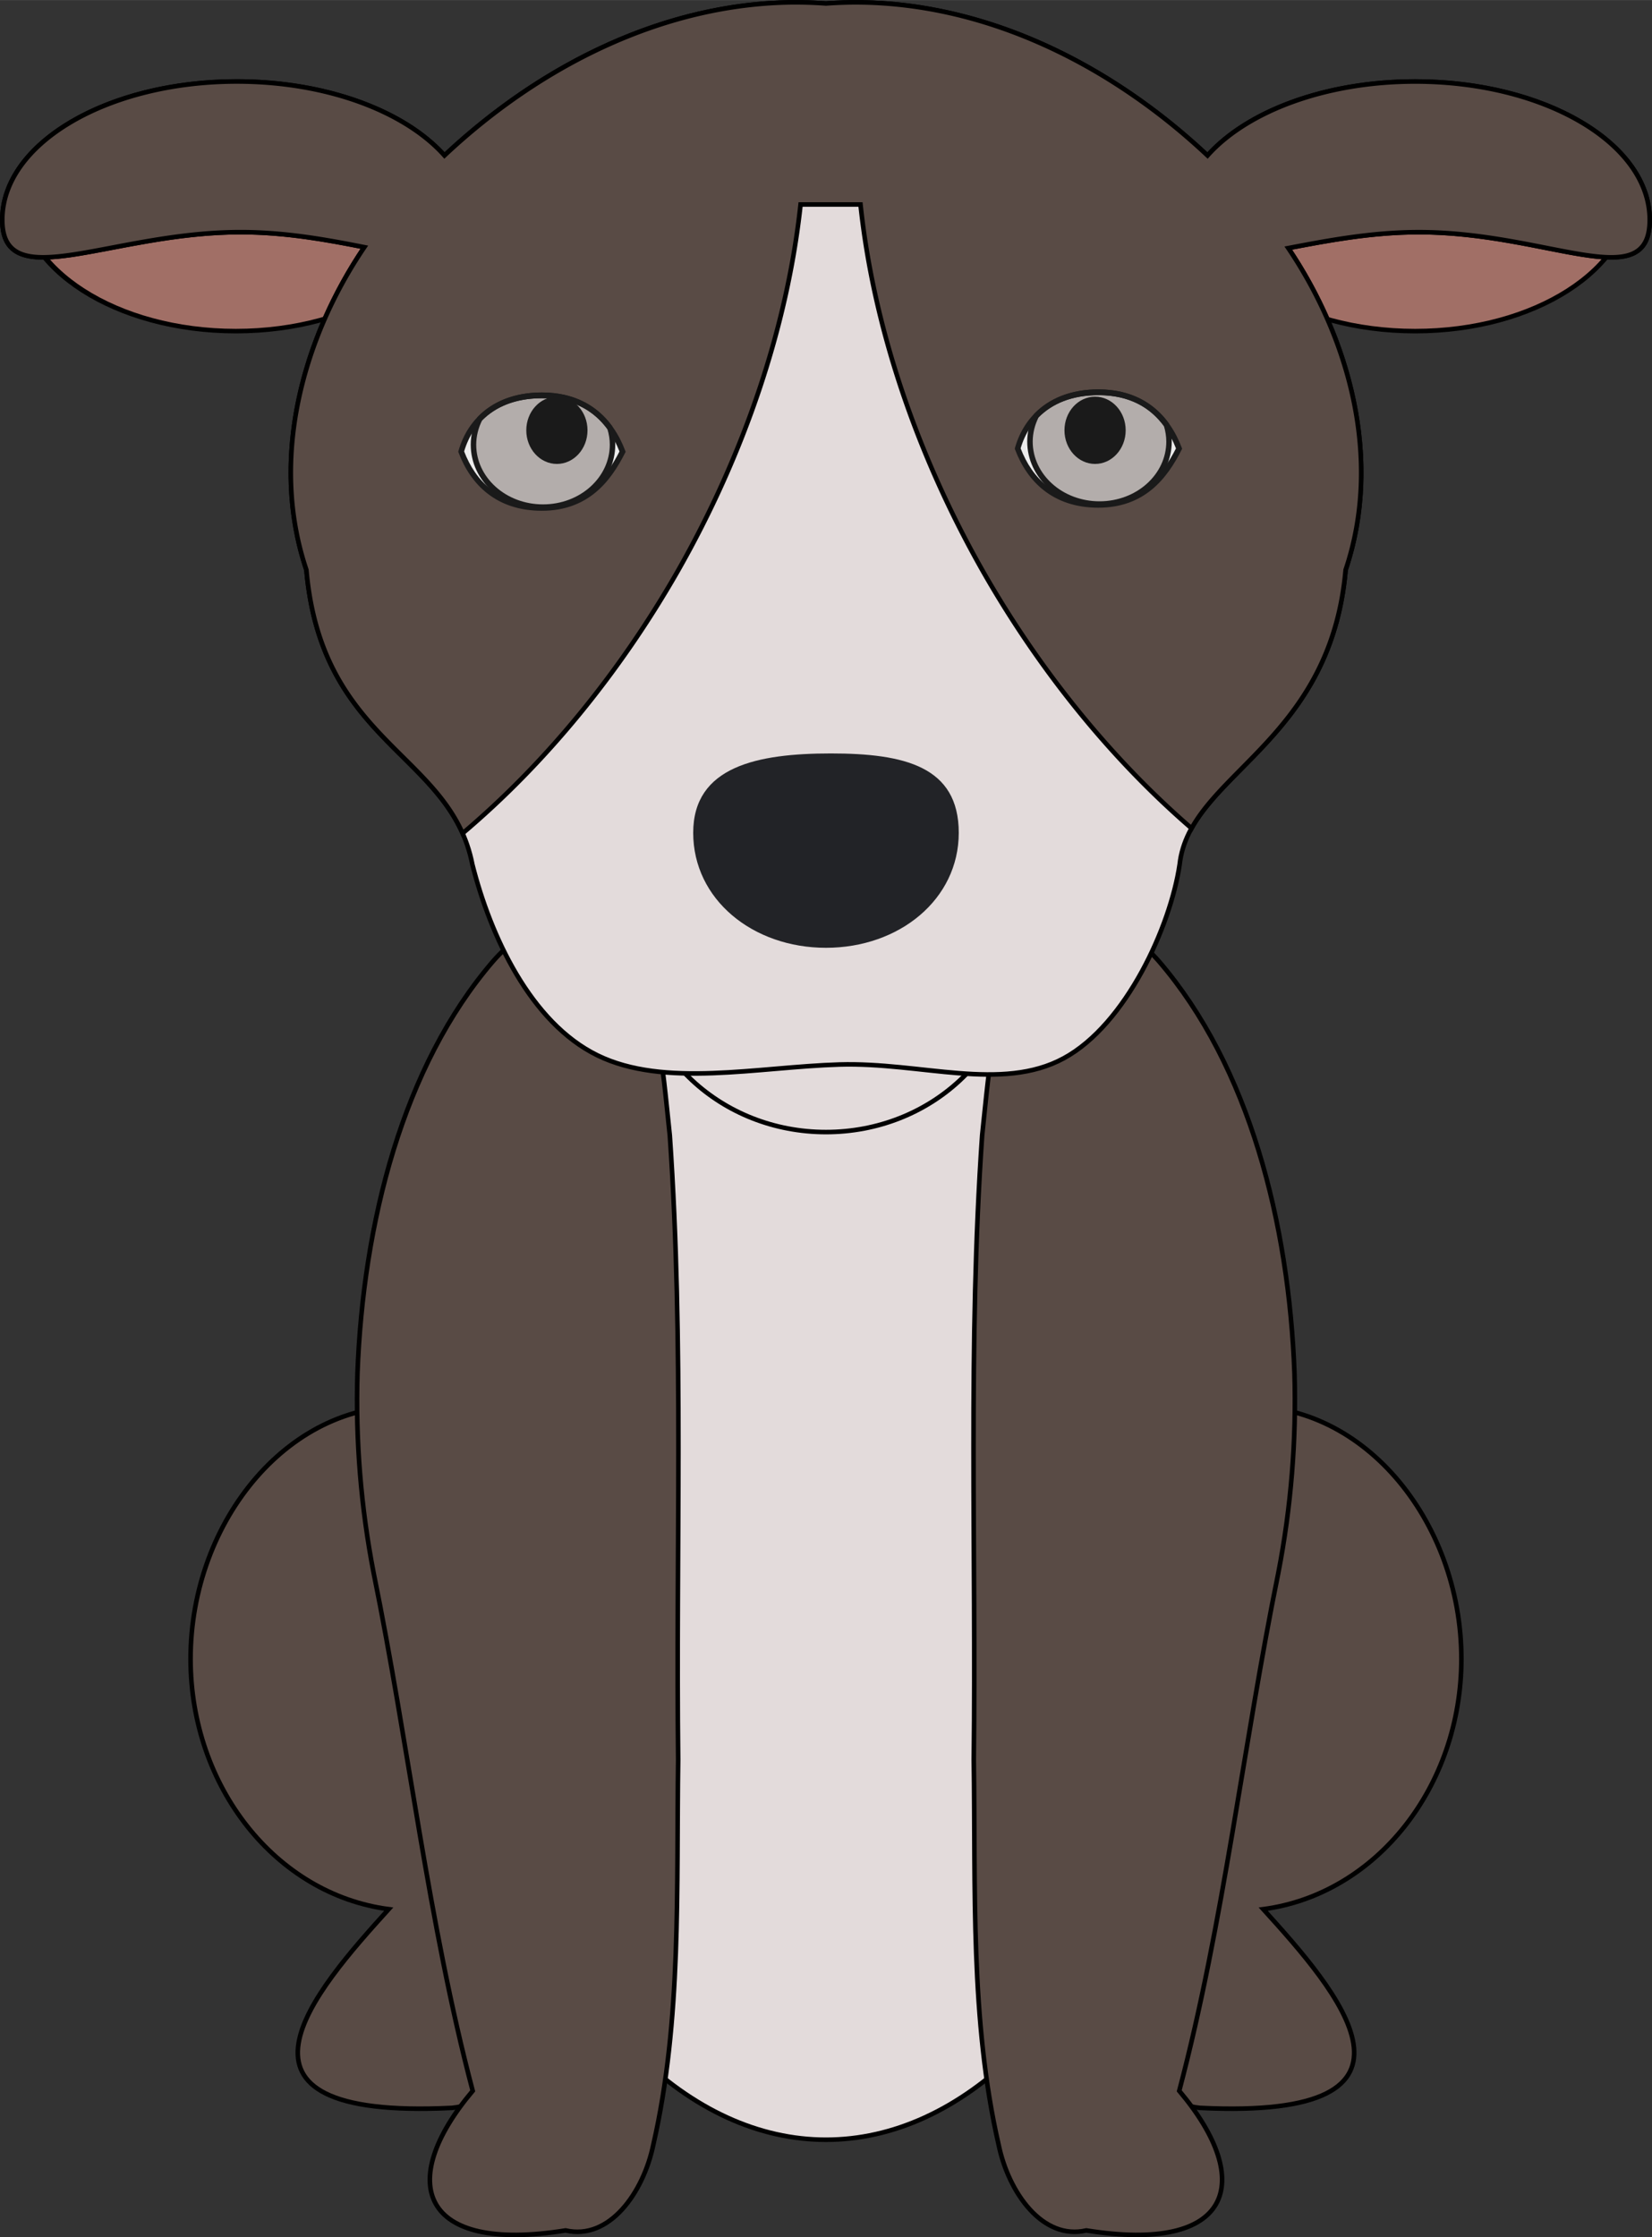 <?xml version="1.0" encoding="UTF-8"?>
<svg width="153.18mm" height="207.43mm" version="1.1" viewBox="0 0 542.77 734.97" xmlns="http://www.w3.org/2000/svg">
<rect x="0" y="0" width="542.77" height="734.97" fill="#333333" stroke="none"/>
<g transform="translate(972.79 14.863)">
<ellipse cx="-701.41" cy="470.22" rx="126.43" ry="217.86" fill="#e3dbdb" stroke="#000" stroke-miterlimit="4.033" stroke-width="1.5"/>
<g transform="translate(388.46 -94.286)" fill="#594b45" stroke="#000" stroke-miterlimit="4.033" stroke-width="1.5">
<path d="m-1224.9 541.59c-40.624-2.878-73.742 37.085-73.742 82.832 0.028 41.971 27.998 77.286 65.106 82.201-24.104 26.586-61.839 69.357 20.759 65.281 16.666-1.636 41.566-22.043 47.475-42.428 11.307-39.003-52.609-81.434-33.335-117.18 11.066-20.522 41.243-65.927-26.263-70.71z"/>
<path d="m-954.85 541.59c40.624-2.878 73.742 37.085 73.742 82.832-0.028 41.971-27.998 77.286-65.105 82.201 24.104 26.586 61.839 69.357-20.759 65.281-16.666-1.636-41.566-22.043-47.475-42.428-11.307-39.003 52.609-81.434 33.334-117.18-11.066-20.522-41.243-65.927 26.263-70.71z"/>
</g>
<g transform="translate(393.46 -122.86)" fill="#594b45" stroke="#000" stroke-miterlimit="4.033" stroke-width="1.5">
<path d="m-1243.5 624.7c11.535 56.517 17.895 114.68 32.557 170.18-25.495 30.273-16.975 53.521 30.519 45.856 14.366 3.342 25.549-12.376 28.82-28.141 9.406-41.036 7.538-84.258 8.17-126.47-0.82-68.364 1.967-136.92-2.75-205.13-2.488-22.98-3.911-49.05-17.652-66.509-12.426-13.184-30.151-2.433-40.432 9.31-29.699 34.529-42.692 86.02-44.534 135.29-0.676 22.036 1.145 44.174 5.302 65.615z"/>
<path d="m-946.25 624.7c-11.535 56.517-17.895 114.68-32.557 170.18 25.495 30.273 16.975 53.521-30.519 45.856-14.366 3.342-25.549-12.376-28.82-28.141-9.406-41.036-7.538-84.258-8.17-126.47 0.819-68.364-1.967-136.92 2.75-205.13 2.488-22.98 3.911-49.05 17.652-66.509 12.426-13.184 30.151-2.433 40.432 9.31 29.699 34.529 42.692 86.02 44.534 135.29 0.676 22.036-1.145 44.174-5.302 65.615z"/>
</g>
<ellipse cx="-701.41" cy="299.18" rx="62.143" ry="57.857" fill="#e3dbdb" stroke="#000" stroke-miterlimit="4.033" stroke-width="1.5"/>
<g transform="matrix(1.221 0 0 1 125.34 -49.51)" stroke="#000">
<path d="m-777.77 97.957c1e-5 -25.105-25.098-4.041-57.204-4.041-32.107 0-59.065-21.065-59.065 4.041 0 25.105 26.028 45.457 58.135 45.457s58.135-20.352 58.135-45.457z" fill="#a16f66" stroke="#000" stroke-miterlimit="4.033" stroke-width="1.5"/>
</g>
<path d="m-436.88 48.448c1e-5 -25.105-30.635-4.041-69.825-4.041-39.19 0-72.095-21.065-72.095 4.041 0 25.105 31.77 45.457 70.96 45.457s70.96-20.352 70.96-45.457z" fill="#a16f66" stroke="#000" stroke-miterlimit="4.033" stroke-width="1.5"/>
<path d="m-709.88-14.105c-0.941-0.01-1.88-0.009-2.82 2e-3 -41.165 0.501-81.615 19.843-114.06 50.309-12.902-14.453-38.6-24.312-68.215-24.312-42.561-3e-6 -77.064 20.352-77.064 45.457-1e-5 25.105 35.736 4.041 78.297 4.041 15.092 0 28.97 2.642 40.656 4.941-19.993 29.489-31.381 69.348-19.041 106.01 5.068 57.556 47.385 60.135 54.535 96.791 23.726 94.022 220.36 81.207 232.38 0 3.266-29.639 49.469-39.235 54.537-96.791 12.299-36.536 1.028-76.253-18.842-105.71 12.407-2.361 27.19-5.234 42.922-5.234 42.561-1e-5 75.83 21.064 75.83-4.041 0-25.105-34.502-45.457-77.062-45.457-29.616-2e-6 -55.315 9.859-68.217 24.312-32.445-30.465-72.893-49.807-114.06-50.309-3.761-0.046-7.529 0.085-11.297 0.359-2.826-0.206-5.652-0.331-8.475-0.361z" fill="#e3dbdb"/>
<path d="m-709.88-14.105c-0.941-0.01-1.88-0.009-2.82 2e-3 -41.165 0.501-81.615 19.843-114.06 50.309-12.902-14.453-38.6-24.312-68.215-24.312-42.561-3e-6 -77.064 20.352-77.064 45.457-1e-5 25.105 35.736 4.041 78.297 4.041 15.092 0 28.97 2.642 40.656 4.941-19.993 29.489-31.381 69.348-19.041 106.01 5.068 57.556 47.385 60.135 54.535 96.791 5.932 23.506 19.135 51.95 41.094 62.702 21.959 10.752 52.674 3.81 79.487 3.009s53.261 9.085 73.755-2.067c20.495-11.152 35.036-43.342 38.039-63.643 3.266-29.639 49.469-39.235 54.537-96.791 12.299-36.536 1.028-76.253-18.842-105.71 12.407-2.361 27.19-5.234 42.922-5.234 42.561-1e-5 75.83 21.064 75.83-4.041 0-25.105-34.502-45.457-77.062-45.457-29.616-2e-6 -55.315 9.859-68.217 24.312-32.445-30.465-72.893-49.807-114.06-50.309-3.761-0.046-7.529 0.085-11.297 0.359-2.826-0.206-5.652-0.331-8.475-0.361z" fill="#e3dbdb" stroke="#000" stroke-miterlimit="4.033" stroke-width="1.5"/>
<path d="m-657.79 258.73c0 21.852-19.53 37.768-43.622 37.768s-43.622-15.916-43.622-37.768c0-21.852 21.146-26.078 45.238-26.078 24.092-1e-5 42.007 4.226 42.007 26.078z" fill="#222327"/>
<path d="m-709.88-14.105c-0.941-0.01-1.88-0.009-2.82 2e-3 -41.165 0.501-81.615 19.843-114.06 50.309-12.902-14.453-38.6-24.312-68.215-24.312-42.561-3e-6 -77.064 20.352-77.064 45.457-1e-5 25.105 35.736 4.041 78.297 4.041 15.092 0 28.97 2.642 40.656 4.941-19.993 29.489-31.381 69.348-19.041 106.01 4.552 51.691 39.141 59.043 51.324 86.557a139.29 220 29.698 0 0 70.584-85.955 139.29 220 29.698 0 0 40.457-120.64h19.691a220 139.29 60.302 0 0 40.312 120.64 220 139.29 60.302 0 0 68.463 84.307c11.954-21.565 46.285-35.738 50.615-84.908 12.299-36.536 1.028-76.253-18.842-105.71 12.407-2.361 27.19-5.234 42.922-5.234 42.561-1e-5 75.83 21.064 75.83-4.041 0-25.105-34.502-45.457-77.062-45.457-29.616-2e-6 -55.315 9.859-68.217 24.312-32.445-30.465-72.893-49.807-114.06-50.309-3.761-0.046-7.529 0.085-11.297 0.359-2.826-0.206-5.652-0.331-8.475-0.361z" fill="#594b45" stroke="#000" stroke-miterlimit="4.033" stroke-width="1.5"/>
<path d="m-768.22 133.49c-4.707 9.308-11.877 18.486-26.528 18.486s-22.678-8.277-26.528-18.486c2.995-10.661 11.877-18.486 26.528-18.486s22.678 8.277 26.528 18.486z" fill="#ececec"/>
<path d="m-794.75 115c-8.981 0-15.784 2.95-20.402 7.681a22.843 20.564 0 0 0-2.078 8.519 22.843 20.564 0 0 0 22.845 20.565 22.843 20.564 0 0 0 22.843-20.565 22.843 20.564 0 0 0-0.835-5.511c-4.59-6.308-11.725-10.689-22.372-10.689z" fill="#b3adab"/>
<path d="m-794.75 114.06c-14.955 0-24.293 8.136-27.392 19.164l-0.087 0.316 0.115 0.303c3.948 10.466 12.391 19.085 27.363 19.085 7.504 0 13.188-2.376 17.545-5.952 4.357-3.577 7.392-8.321 9.776-13.037l0.194-0.387-0.152-0.407c-3.948-10.466-12.391-19.085-27.363-19.085zm0 1.894c14.131 0 21.686 7.741 25.494 17.5-2.286 4.447-5.109 8.79-9.053 12.028-4.068 3.339-9.293 5.553-16.441 5.553-14.183 0-21.754-7.793-25.548-17.603 2.981-10.117 11.359-17.478 25.548-17.478z" color="#000000" color-rendering="auto" fill="#1a1a1a" image-rendering="auto" shape-rendering="auto" solid-color="#000000" style="block-progression:tb;isolation:auto;mix-blend-mode:normal;text-decoration-color:#000000;text-decoration-line:none;text-decoration-style:solid;text-indent:0;text-transform:none;white-space:normal"/>
<path d="m-794.75 114.06c-9.167 0-16.229 3.032-21.029 7.95l-0.098 0.101-0.066 0.128c-1.428 2.805-2.177 5.866-2.186 8.966v3e-3c-2.7e-4 11.957 10.712 21.513 23.744 21.512 13.031-1.2e-4 23.742-9.555 23.741-21.512 6e-5 -1.963-0.297-3.917-0.88-5.804l-0.047-0.153-0.094-0.131c-4.741-6.516-12.204-11.059-23.086-11.059zm0 1.894c10.334 0 17.101 4.167 21.542 10.191 0.495 1.654 0.768 3.353 0.768 5.062 2.6e-4 10.758-9.743 19.618-21.944 19.618-12.202 9.9e-4 -21.947-8.859-21.946-19.618 8e-3 -2.734 0.668-5.43 1.919-7.935 4.434-4.485 10.935-7.319 19.663-7.319z" color="#000000" color-rendering="auto" fill="#1a1a1a" image-rendering="auto" shape-rendering="auto" solid-color="#000000" style="block-progression:tb;isolation:auto;mix-blend-mode:normal;text-decoration-color:#000000;text-decoration-line:none;text-decoration-style:solid;text-indent:0;text-transform:none;white-space:normal"/>
<path d="m-585.39 132.48c-4.707 9.308-11.877 18.486-26.528 18.486s-22.678-8.277-26.528-18.486c2.995-10.661 11.877-18.486 26.528-18.486s22.678 8.277 26.528 18.486z" fill="#ececec"/>
<path d="m-611.91 113.99c-8.981 0-15.784 2.95-20.402 7.681a22.843 20.564 0 0 0-2.078 8.519 22.843 20.564 0 0 0 22.845 20.565 22.843 20.564 0 0 0 22.843-20.565 22.843 20.564 0 0 0-0.835-5.511c-4.59-6.308-11.725-10.689-22.372-10.689z" fill="#b3adab"/>
<ellipse cx="-789.82" cy="126.49" rx="10.055" ry="11.047" fill="#1a1a1a"/>
<ellipse cx="-613" cy="126.49" rx="10.055" ry="11.047" fill="#1a1a1a"/>
<path d="m-611.91 113.05c-14.955 0-24.293 8.136-27.392 19.164l-0.087 0.316 0.115 0.303c3.948 10.466 12.391 19.085 27.363 19.085 7.504 0 13.188-2.376 17.545-5.952 4.357-3.577 7.392-8.321 9.776-13.037l0.194-0.387-0.152-0.407c-3.948-10.466-12.391-19.085-27.363-19.085zm0 1.894c14.131 0 21.686 7.741 25.494 17.5-2.286 4.447-5.109 8.79-9.053 12.028-4.068 3.339-9.293 5.553-16.441 5.553-14.183 0-21.754-7.793-25.548-17.603 2.981-10.117 11.359-17.478 25.548-17.478z" color="#000000" color-rendering="auto" fill="#1a1a1a" image-rendering="auto" shape-rendering="auto" solid-color="#000000" style="block-progression:tb;isolation:auto;mix-blend-mode:normal;text-decoration-color:#000000;text-decoration-line:none;text-decoration-style:solid;text-indent:0;text-transform:none;white-space:normal"/>
<path d="m-611.91 113.05c-9.167 0-16.229 3.032-21.029 7.95l-0.098 0.101-0.066 0.128c-1.428 2.805-2.177 5.866-2.186 8.966v3e-3c-2.7e-4 11.957 10.712 21.513 23.744 21.512 13.031-1.2e-4 23.742-9.555 23.741-21.512 6e-5 -1.963-0.297-3.917-0.88-5.804l-0.047-0.153-0.094-0.131c-4.741-6.516-12.204-11.059-23.086-11.059zm0 1.894c10.334 0 17.101 4.167 21.542 10.191 0.495 1.654 0.768 3.353 0.768 5.062 2.6e-4 10.758-9.743 19.618-21.944 19.618-12.202 1e-3 -21.947-8.859-21.946-19.618 8e-3 -2.734 0.668-5.43 1.919-7.935 4.434-4.485 10.935-7.319 19.663-7.319z" color="#000000" color-rendering="auto" fill="#1a1a1a" image-rendering="auto" shape-rendering="auto" solid-color="#000000" style="block-progression:tb;isolation:auto;mix-blend-mode:normal;text-decoration-color:#000000;text-decoration-line:none;text-decoration-style:solid;text-indent:0;text-transform:none;white-space:normal"/>
</g>
</svg>
